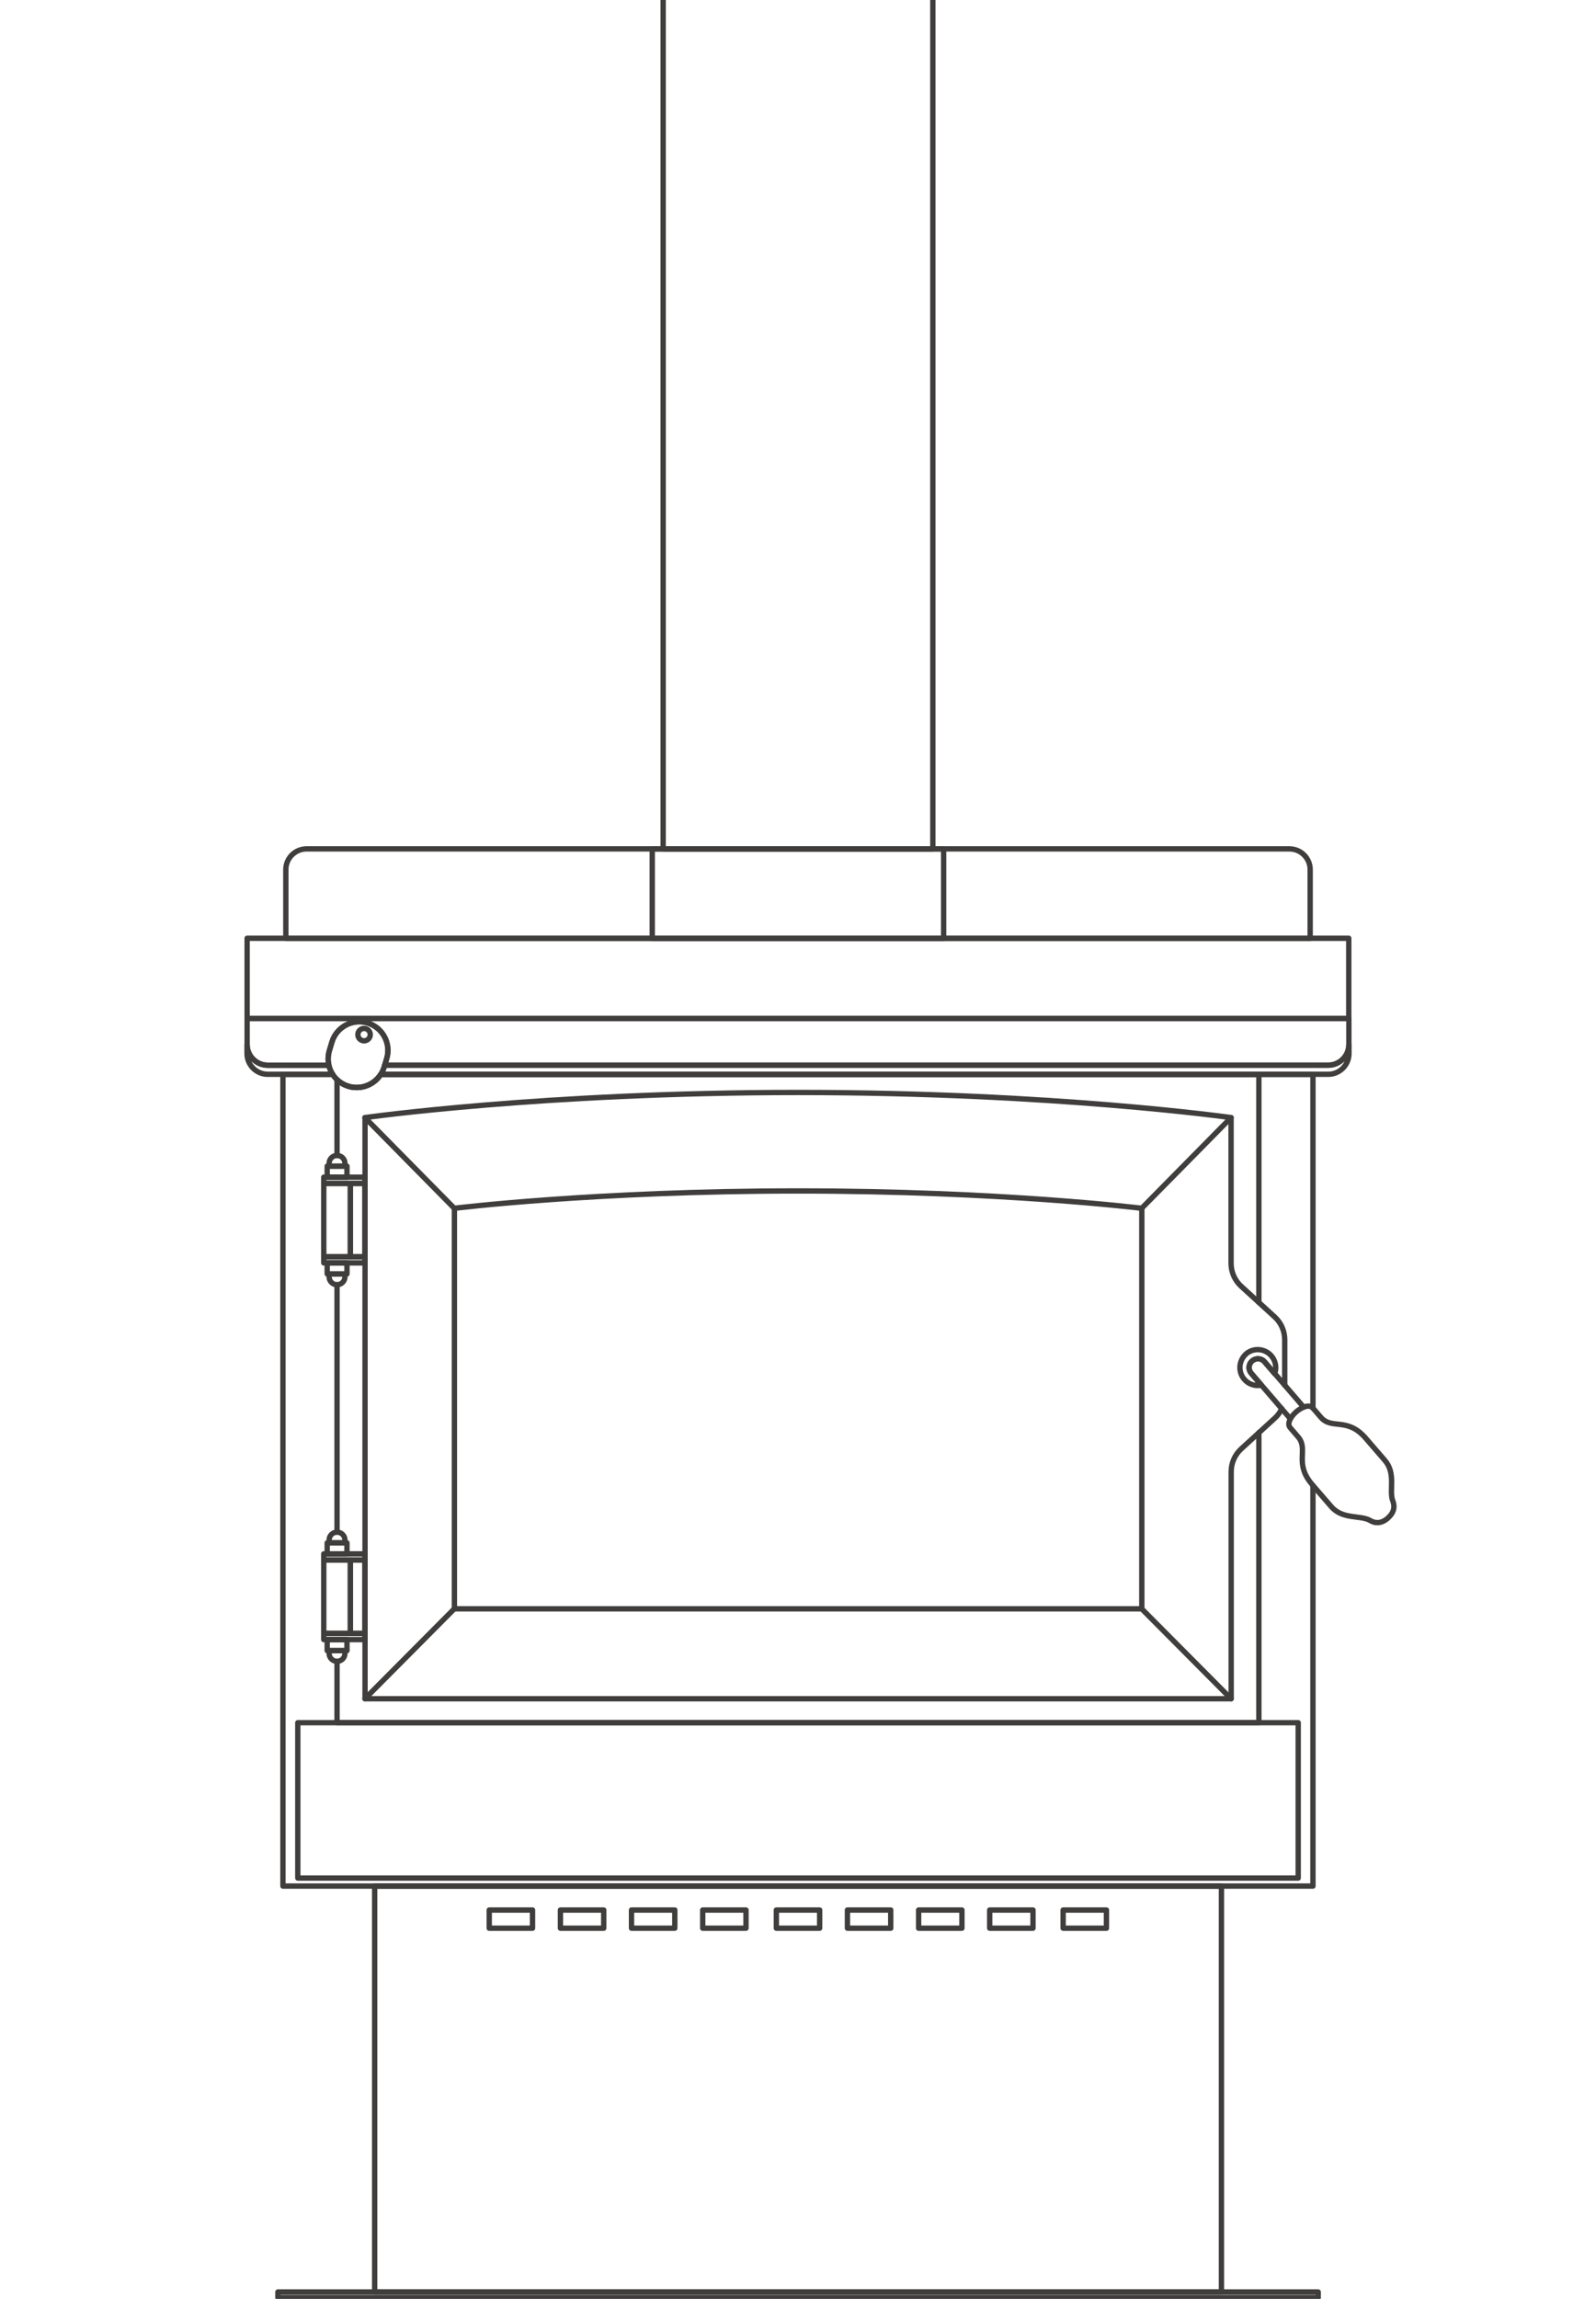 <?xml version="1.0" encoding="UTF-8"?>
<svg xmlns="http://www.w3.org/2000/svg" id="Layer_3" data-name="Layer 3" viewBox="0 0 149.31 215">
  <defs>
    <style>
      .cls-1 {
        stroke-linecap: round;
      }

      .cls-1, .cls-2 {
        fill: none;
        stroke: #403d3d;
        stroke-linejoin: round;
        stroke-width: .5px;
      }
    </style>
  </defs>
  <rect class="cls-1" x="26" y="214.35" width="97.32" height=".53"></rect>
  <rect class="cls-1" x="35.05" y="176.39" width="79.22" height="37.96"></rect>
  <path class="cls-1" d="m122.83,131.7v-31.22H35.62c-.63.98-1.86,1.47-3.03,1.11-.63-.19-1.14-.6-1.47-1.11h-4.65v75.91h96.36v-37.46"></path>
  <rect class="cls-1" x="27.86" y="161.11" width="93.59" height="14.53"></rect>
  <path class="cls-1" d="m117.77,121.81v-21.32H35.61c-.63.97-1.85,1.45-3.02,1.1-.41-.13-.77-.34-1.06-.62v7.09"></path>
  <polyline class="cls-1" points="31.53 155.38 31.53 161.11 117.77 161.11 117.77 133.98"></polyline>
  <line class="cls-1" x1="31.53" y1="120.15" x2="31.53" y2="143.28"></line>
  <rect class="cls-1" x="72.63" y="178.63" width="4.05" height="1.7"></rect>
  <rect class="cls-1" x="79.28" y="178.63" width="4.05" height="1.7"></rect>
  <rect class="cls-1" x="85.94" y="178.63" width="4.05" height="1.7"></rect>
  <rect class="cls-1" x="92.59" y="178.63" width="4.05" height="1.7"></rect>
  <rect class="cls-1" x="99.46" y="178.63" width="4.05" height="1.7"></rect>
  <rect class="cls-1" x="45.77" y="178.63" width="4.05" height="1.7"></rect>
  <rect class="cls-1" x="52.43" y="178.63" width="4.05" height="1.7"></rect>
  <rect class="cls-1" x="59.08" y="178.63" width="4.05" height="1.7"></rect>
  <rect class="cls-1" x="65.74" y="178.63" width="4.05" height="1.7"></rect>
  <path class="cls-1" d="m120.19,129.55v-4.25c0-.82-.34-1.59-.94-2.14l-3.14-2.87c-.6-.55-.94-1.33-.94-2.14v-13.63s-16.56-2.35-40.51-2.35-40.51,2.35-40.51,2.35v54.35h81.03v-21.23c0-.82.34-1.59.94-2.14l3.14-2.87c.28-.25.5-.56.65-.89"></path>
  <path class="cls-1" d="m120.71,132.68l-3.65-4.25c-.3-.34-.26-.87.09-1.16s.87-.26,1.16.09l3.64,4.23"></path>
  <path class="cls-1" d="m129.83,141.98c.5-.43.72-.97.47-1.61-.38-.96.33-2.55-.74-3.79l-1.78-2.06c-1.74-2.03-3.19-.78-4.21-1.97l-.74-.86c-.35-.41-1.08-.07-1.56.34-.47.41-.92,1.09-.57,1.49l.74.86c1.02,1.19-.42,2.44,1.32,4.46l1.78,2.06c1.07,1.24,2.74.77,3.64,1.3.6.35,1.17.21,1.66-.22Z"></path>
  <path class="cls-1" d="m116.58,126.62c-.7.61-.78,1.67-.18,2.37.41.48,1.03.67,1.6.55l-.95-1.11c-.3-.34-.26-.87.09-1.16s.87-.26,1.16.09l.95,1.11c.2-.55.1-1.19-.31-1.67-.61-.7-1.67-.78-2.37-.18Z"></path>
  <path class="cls-1" d="m106.81,113s-13.15-1.62-32.15-1.62-32.15,1.62-32.15,1.62v37.46h64.31v-37.46Z"></path>
  <rect class="cls-1" x="30.29" y="145.9" width="2.49" height="6.86"></rect>
  <rect class="cls-1" x="30.61" y="144.29" width="1.85" height="1.03"></rect>
  <rect class="cls-1" x="30.29" y="152.76" width="3.85" height=".58"></rect>
  <rect class="cls-1" x="30.29" y="145.32" width="3.85" height=".58"></rect>
  <rect class="cls-1" x="32.78" y="145.9" width="1.36" height="6.86"></rect>
  <path class="cls-1" d="m32.27,144.29v-.26c0-.41-.33-.74-.74-.74s-.74.33-.74.74v.26h1.48Z"></path>
  <rect class="cls-1" x="30.61" y="153.34" width="1.85" height="1.03"></rect>
  <path class="cls-1" d="m32.27,154.37v.26c0,.41-.33.74-.74.74s-.74-.33-.74-.74v-.26h1.48Z"></path>
  <path class="cls-1" d="m31.05,97.45c.43-1.41,1.93-2.21,3.34-1.78s2.21,1.93,1.78,3.34l-.24.8c-.43,1.41-1.93,2.21-3.34,1.78s-2.21-1.93-1.78-3.34l.24-.8Z"></path>
  <circle class="cls-1" cx="34.06" cy="96.76" r=".58"></circle>
  <line class="cls-1" x1="115.17" y1="104.52" x2="106.81" y2="113"></line>
  <line class="cls-1" x1="115.17" y1="158.87" x2="106.81" y2="150.46"></line>
  <line class="cls-1" x1="34.14" y1="158.87" x2="42.5" y2="150.46"></line>
  <line class="cls-1" x1="42.5" y1="113" x2="34.14" y2="104.52"></line>
  <rect class="cls-1" x="30.29" y="110.68" width="2.49" height="6.86"></rect>
  <rect class="cls-1" x="30.61" y="109.06" width="1.85" height="1.03"></rect>
  <rect class="cls-1" x="30.29" y="117.53" width="3.85" height=".58"></rect>
  <rect class="cls-1" x="30.29" y="110.09" width="3.85" height=".58"></rect>
  <rect class="cls-1" x="32.78" y="110.68" width="1.36" height="6.86"></rect>
  <path class="cls-1" d="m32.27,109.06v-.26c0-.41-.33-.74-.74-.74s-.74.33-.74.74v.26h1.48Z"></path>
  <rect class="cls-1" x="30.61" y="118.11" width="1.85" height="1.03"></rect>
  <path class="cls-1" d="m32.27,119.15v.26c0,.41-.33.74-.74.74s-.74-.33-.74-.74v-.26h1.48Z"></path>
  <g>
    <path class="cls-1" d="m30.76,99.62h-5.71c-1.07,0-1.94-.87-1.94-1.94v.85c0,1.07.87,1.94,1.94,1.94h6.07c-.17-.26-.29-.55-.36-.85Z"></path>
    <path class="cls-1" d="m124.25,99.62H35.99l-.05.18c-.07.24-.18.47-.31.67h88.63c1.07,0,1.94-.87,1.94-1.94v-.85c0,1.07-.87,1.94-1.94,1.94Z"></path>
  </g>
  <path class="cls-1" d="m23.12,95.26v2.43c0,1.07.87,1.94,1.94,1.94h5.71c-.1-.44-.09-.91.05-1.38l.24-.8c.43-1.41,1.93-2.21,3.34-1.78,1.41.43,2.21,1.93,1.78,3.34l-.19.61h88.26c1.07,0,1.94-.87,1.94-1.94v-2.43H23.12Z"></path>
  <rect class="cls-1" x="23.12" y="87.75" width="103.06" height="7.51"></rect>
  <path class="cls-1" d="m28.68,79.39h91.95c1.07,0,1.94.87,1.94,1.94v6.42H26.74v-6.42c0-1.07.87-1.94,1.94-1.94Z"></path>
  <rect class="cls-1" x="61.02" y="79.39" width="27.26" height="8.36"></rect>
  <polyline class="cls-2" points="62.04 0 62.04 79.39 87.27 79.39 87.27 0"></polyline>
</svg>

